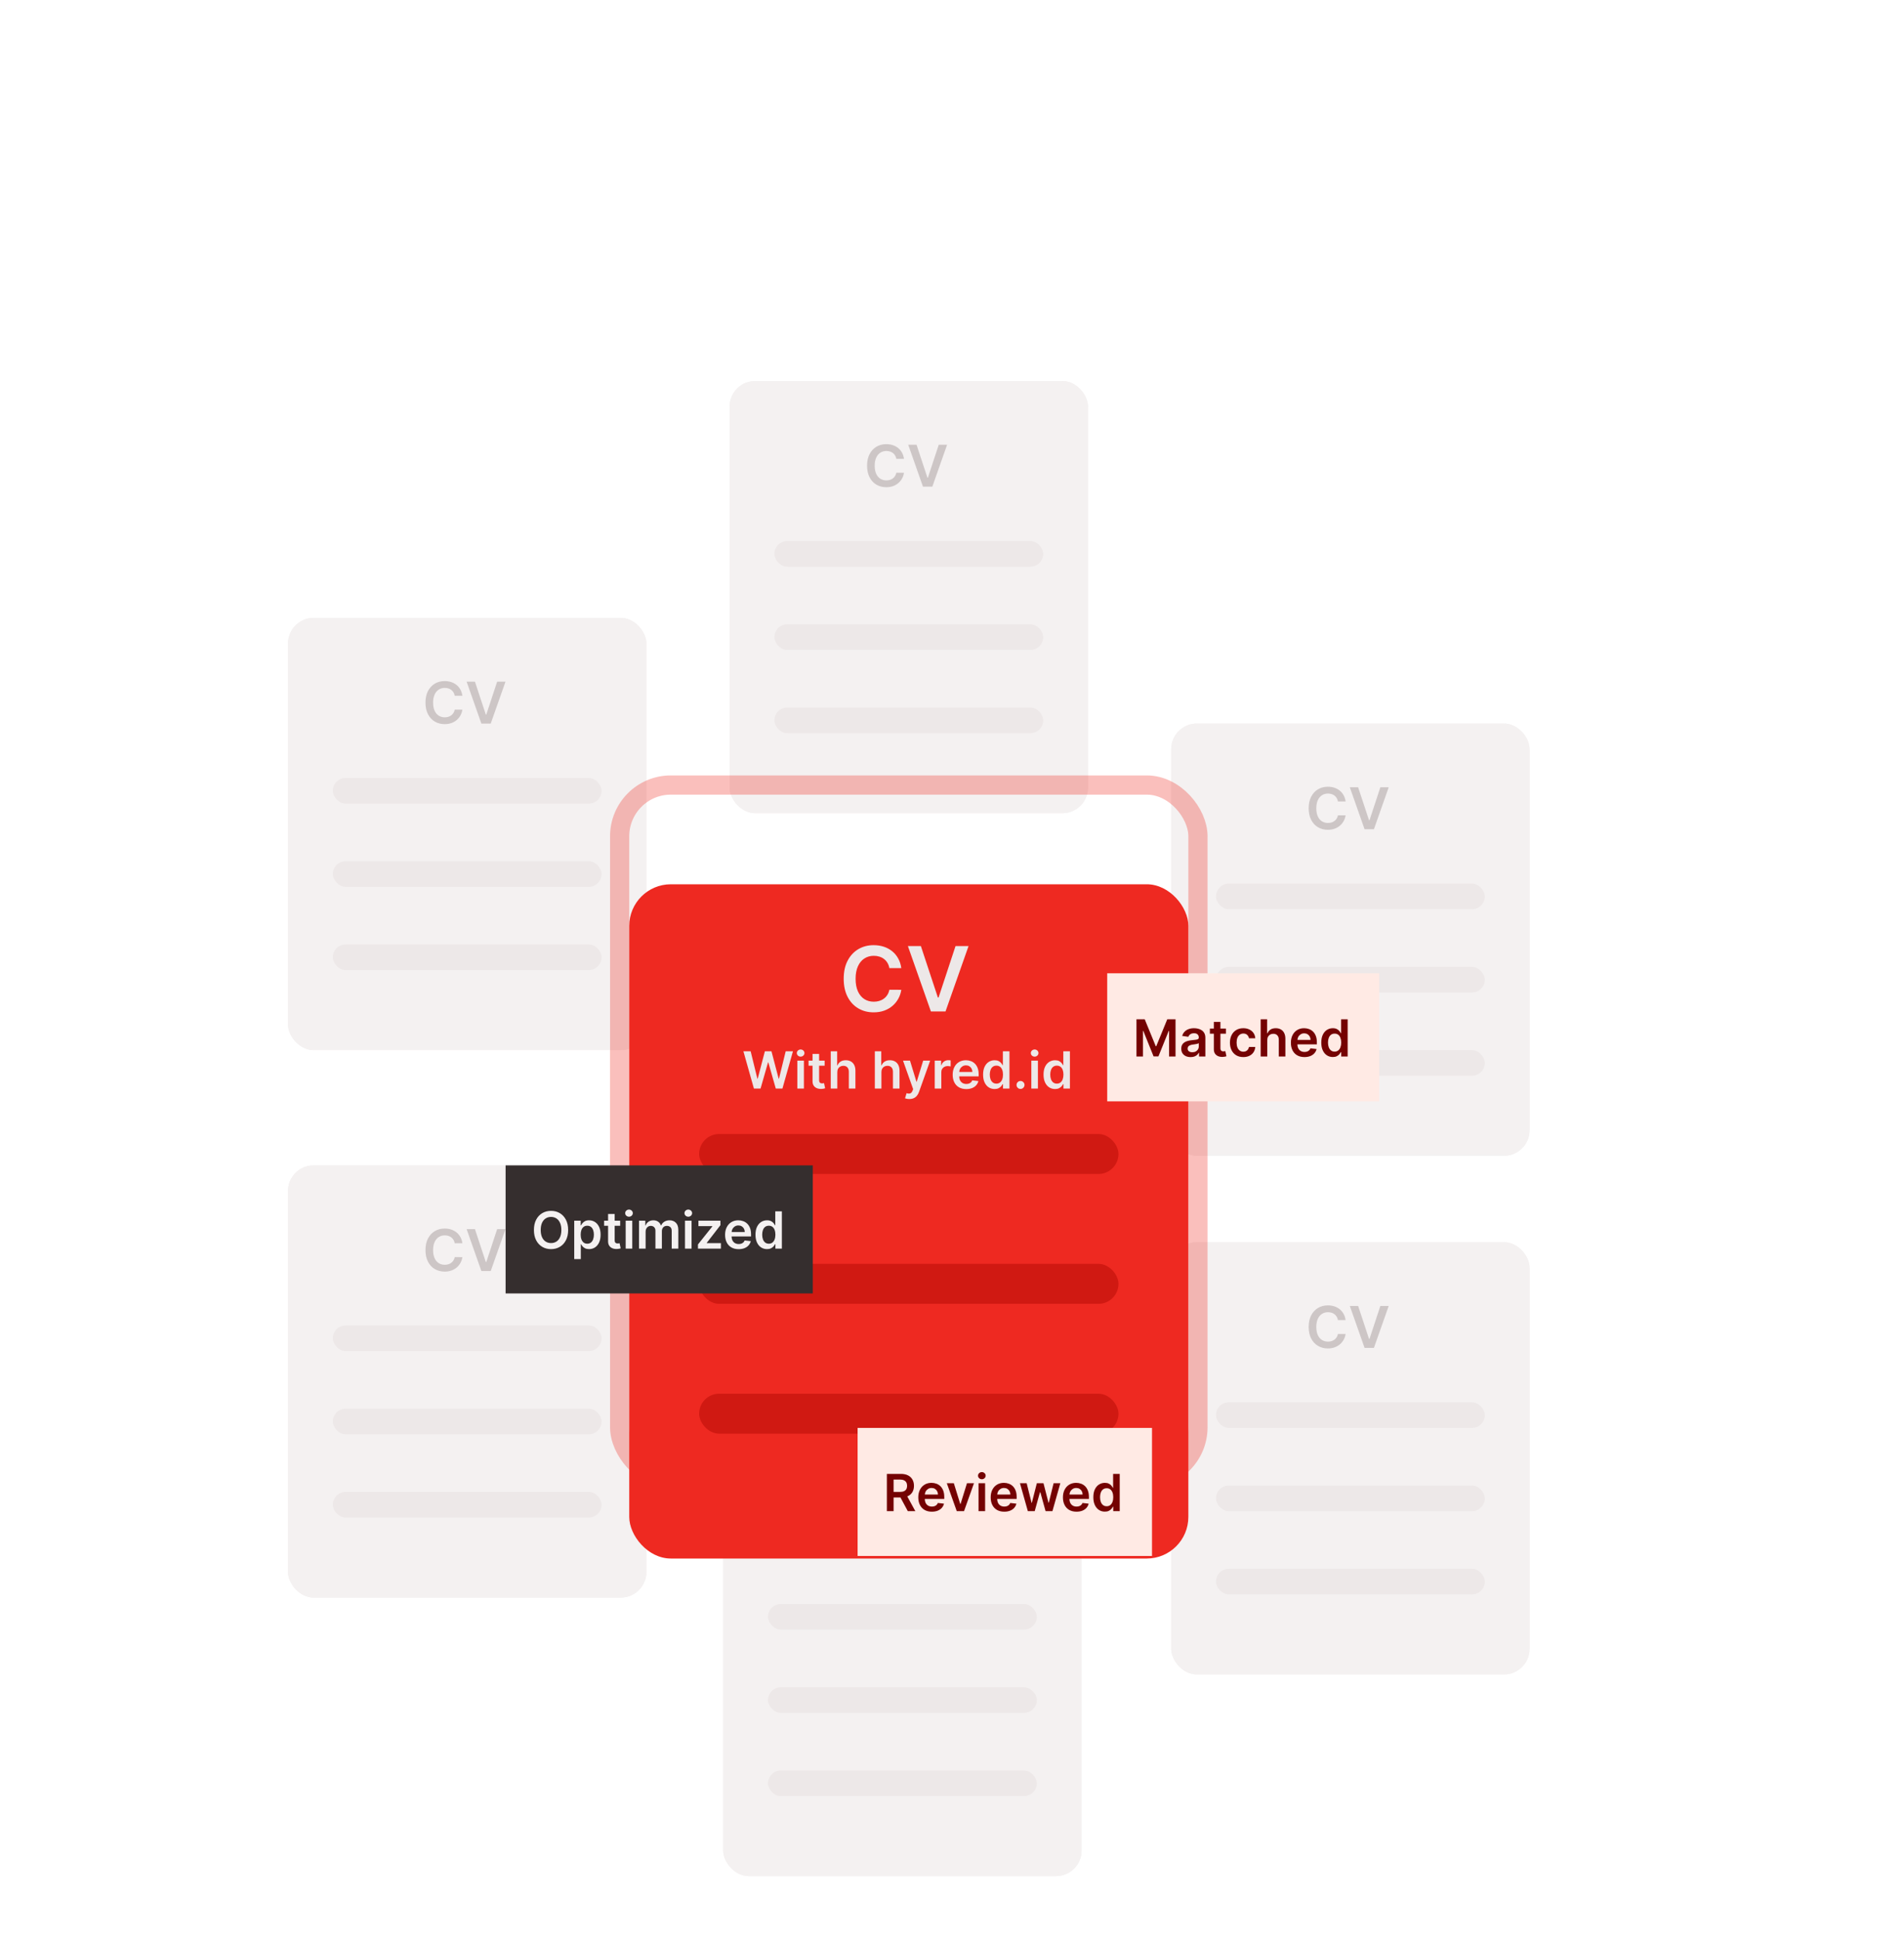 <svg width="595" height="606" viewBox="0 0 595 606" fill="none" xmlns="http://www.w3.org/2000/svg">
<rect width="595" height="606" rx="16" fill="white"/>
<g filter="url(#filter0_dd_302_834)">
<rect x="366" y="386" width="112" height="135" rx="8" fill="#F4F1F1"/>
<rect x="366.5" y="386.5" width="111" height="134" rx="7.5" stroke="#F4F1F1"/>
<path d="M420.496 410.326H418.106C418.038 409.934 417.912 409.587 417.729 409.284C417.545 408.977 417.317 408.717 417.045 408.504C416.772 408.291 416.461 408.131 416.112 408.025C415.766 407.914 415.393 407.859 414.993 407.859C414.281 407.859 413.651 408.038 413.101 408.396C412.551 408.749 412.121 409.269 411.81 409.955C411.499 410.637 411.343 411.47 411.343 412.455C411.343 413.456 411.499 414.3 411.81 414.986C412.125 415.668 412.555 416.183 413.101 416.533C413.651 416.878 414.279 417.05 414.987 417.05C415.379 417.05 415.745 416.999 416.086 416.897C416.431 416.79 416.74 416.635 417.013 416.43C417.29 416.226 417.522 415.974 417.71 415.676C417.901 415.378 418.033 415.037 418.106 414.653L420.496 414.666C420.407 415.288 420.213 415.872 419.915 416.418C419.621 416.963 419.235 417.445 418.758 417.862C418.281 418.276 417.722 418.599 417.083 418.834C416.444 419.064 415.734 419.179 414.955 419.179C413.804 419.179 412.777 418.913 411.874 418.38C410.97 417.847 410.259 417.078 409.739 416.072C409.219 415.067 408.959 413.861 408.959 412.455C408.959 411.044 409.221 409.838 409.745 408.837C410.269 407.831 410.983 407.062 411.886 406.529C412.79 405.996 413.813 405.73 414.955 405.73C415.683 405.73 416.361 405.832 416.987 406.037C417.614 406.241 418.172 406.542 418.662 406.938C419.152 407.33 419.555 407.812 419.87 408.383C420.19 408.95 420.398 409.597 420.496 410.326ZM424.42 405.909L427.827 416.213H427.961L431.361 405.909H433.969L429.354 419H426.427L421.818 405.909H424.42Z" fill="#CDC6C6"/>
<rect x="380" y="436" width="84" height="8" rx="4" fill="#EDE8E8"/>
<rect x="380" y="462" width="84" height="8" rx="4" fill="#EDE8E8"/>
<rect x="380" y="488" width="84" height="8" rx="4" fill="#EDE8E8"/>
</g>
<g filter="url(#filter1_dd_302_834)">
<rect x="90" y="362" width="112" height="135" rx="8" fill="#F4F1F1"/>
<rect x="90.5" y="362.5" width="111" height="134" rx="7.5" stroke="#F4F1F1"/>
<path d="M144.496 386.326H142.106C142.038 385.934 141.912 385.587 141.729 385.284C141.545 384.977 141.317 384.717 141.045 384.504C140.772 384.291 140.461 384.131 140.112 384.025C139.766 383.914 139.393 383.859 138.993 383.859C138.281 383.859 137.651 384.038 137.101 384.396C136.551 384.749 136.121 385.269 135.81 385.955C135.499 386.637 135.343 387.47 135.343 388.455C135.343 389.456 135.499 390.3 135.81 390.986C136.125 391.668 136.555 392.183 137.101 392.533C137.651 392.878 138.279 393.05 138.987 393.05C139.379 393.05 139.745 392.999 140.086 392.897C140.431 392.79 140.74 392.635 141.013 392.43C141.29 392.226 141.522 391.974 141.71 391.676C141.901 391.378 142.033 391.037 142.106 390.653L144.496 390.666C144.407 391.288 144.213 391.872 143.915 392.418C143.621 392.963 143.235 393.445 142.758 393.862C142.281 394.276 141.722 394.599 141.083 394.834C140.444 395.064 139.734 395.179 138.955 395.179C137.804 395.179 136.777 394.913 135.874 394.38C134.97 393.847 134.259 393.078 133.739 392.072C133.219 391.067 132.959 389.861 132.959 388.455C132.959 387.044 133.221 385.838 133.745 384.837C134.269 383.831 134.983 383.062 135.886 382.529C136.79 381.996 137.813 381.73 138.955 381.73C139.683 381.73 140.361 381.832 140.987 382.037C141.614 382.241 142.172 382.542 142.662 382.938C143.152 383.33 143.555 383.812 143.87 384.383C144.19 384.95 144.398 385.597 144.496 386.326ZM148.42 381.909L151.827 392.213H151.961L155.361 381.909H157.969L153.354 395H150.427L145.818 381.909H148.42Z" fill="#CDC6C6"/>
<rect x="104" y="412" width="84" height="8" rx="4" fill="#EDE8E8"/>
<rect x="104" y="438" width="84" height="8" rx="4" fill="#EDE8E8"/>
<rect x="104" y="464" width="84" height="8" rx="4" fill="#EDE8E8"/>
</g>
<g filter="url(#filter2_dd_302_834)">
<rect x="90" y="191" width="112" height="135" rx="8" fill="#F4F1F1"/>
<rect x="90.5" y="191.5" width="111" height="134" rx="7.5" stroke="#F4F1F1"/>
<path d="M144.496 215.326H142.106C142.038 214.934 141.912 214.587 141.729 214.284C141.545 213.977 141.317 213.717 141.045 213.504C140.772 213.291 140.461 213.131 140.112 213.025C139.766 212.914 139.393 212.859 138.993 212.859C138.281 212.859 137.651 213.038 137.101 213.396C136.551 213.749 136.121 214.269 135.81 214.955C135.499 215.637 135.343 216.47 135.343 217.455C135.343 218.456 135.499 219.3 135.81 219.986C136.125 220.668 136.555 221.183 137.101 221.533C137.651 221.878 138.279 222.05 138.987 222.05C139.379 222.05 139.745 221.999 140.086 221.897C140.431 221.79 140.74 221.635 141.013 221.43C141.29 221.226 141.522 220.974 141.71 220.676C141.901 220.378 142.033 220.037 142.106 219.653L144.496 219.666C144.407 220.288 144.213 220.872 143.915 221.418C143.621 221.963 143.235 222.445 142.758 222.862C142.281 223.276 141.722 223.599 141.083 223.834C140.444 224.064 139.734 224.179 138.955 224.179C137.804 224.179 136.777 223.913 135.874 223.38C134.97 222.847 134.259 222.078 133.739 221.072C133.219 220.067 132.959 218.861 132.959 217.455C132.959 216.044 133.221 214.838 133.745 213.837C134.269 212.831 134.983 212.062 135.886 211.529C136.79 210.996 137.813 210.73 138.955 210.73C139.683 210.73 140.361 210.832 140.987 211.037C141.614 211.241 142.172 211.542 142.662 211.938C143.152 212.33 143.555 212.812 143.87 213.383C144.19 213.95 144.398 214.597 144.496 215.326ZM148.42 210.909L151.827 221.213H151.961L155.361 210.909H157.969L153.354 224H150.427L145.818 210.909H148.42Z" fill="#CDC6C6"/>
<rect x="104" y="241" width="84" height="8" rx="4" fill="#EDE8E8"/>
<rect x="104" y="267" width="84" height="8" rx="4" fill="#EDE8E8"/>
<rect x="104" y="293" width="84" height="8" rx="4" fill="#EDE8E8"/>
</g>
<g filter="url(#filter3_dd_302_834)">
<rect x="228" y="117" width="112" height="135" rx="8" fill="#F4F1F1"/>
<rect x="228.5" y="117.5" width="111" height="134" rx="7.5" stroke="#F4F1F1"/>
<path d="M282.496 141.326H280.106C280.038 140.934 279.912 140.587 279.729 140.284C279.545 139.977 279.317 139.717 279.045 139.504C278.772 139.291 278.461 139.131 278.112 139.025C277.766 138.914 277.393 138.859 276.993 138.859C276.281 138.859 275.651 139.038 275.101 139.396C274.551 139.749 274.121 140.269 273.81 140.955C273.499 141.637 273.343 142.47 273.343 143.455C273.343 144.456 273.499 145.3 273.81 145.986C274.125 146.668 274.555 147.183 275.101 147.533C275.651 147.878 276.279 148.05 276.987 148.05C277.379 148.05 277.745 147.999 278.086 147.897C278.431 147.79 278.74 147.635 279.013 147.43C279.29 147.226 279.522 146.974 279.71 146.676C279.901 146.378 280.033 146.037 280.106 145.653L282.496 145.666C282.407 146.288 282.213 146.872 281.915 147.418C281.621 147.963 281.235 148.445 280.758 148.862C280.281 149.276 279.722 149.599 279.083 149.834C278.444 150.064 277.734 150.179 276.955 150.179C275.804 150.179 274.777 149.913 273.874 149.38C272.97 148.847 272.259 148.078 271.739 147.072C271.219 146.067 270.959 144.861 270.959 143.455C270.959 142.044 271.221 140.838 271.745 139.837C272.269 138.831 272.983 138.062 273.886 137.529C274.79 136.996 275.813 136.73 276.955 136.73C277.683 136.73 278.361 136.832 278.987 137.037C279.614 137.241 280.172 137.542 280.662 137.938C281.152 138.33 281.555 138.812 281.87 139.383C282.19 139.95 282.398 140.597 282.496 141.326ZM286.42 136.909L289.827 147.213H289.961L293.361 136.909H295.969L291.354 150H288.427L283.818 136.909H286.42Z" fill="#CDC6C6"/>
<rect x="242" y="167" width="84" height="8" rx="4" fill="#EDE8E8"/>
<rect x="242" y="193" width="84" height="8" rx="4" fill="#EDE8E8"/>
<rect x="242" y="219" width="84" height="8" rx="4" fill="#EDE8E8"/>
</g>
<g filter="url(#filter4_dd_302_834)">
<rect x="226" y="449" width="112" height="135" rx="8" fill="#F4F1F1"/>
<rect x="226.5" y="449.5" width="111" height="134" rx="7.5" stroke="#F4F1F1"/>
<path d="M280.496 473.326H278.106C278.038 472.934 277.912 472.587 277.729 472.284C277.545 471.977 277.317 471.717 277.045 471.504C276.772 471.291 276.461 471.131 276.112 471.025C275.766 470.914 275.393 470.859 274.993 470.859C274.281 470.859 273.651 471.038 273.101 471.396C272.551 471.749 272.121 472.269 271.81 472.955C271.499 473.637 271.343 474.47 271.343 475.455C271.343 476.456 271.499 477.3 271.81 477.986C272.125 478.668 272.555 479.183 273.101 479.533C273.651 479.878 274.279 480.05 274.987 480.05C275.379 480.05 275.745 479.999 276.086 479.897C276.431 479.79 276.74 479.635 277.013 479.43C277.29 479.226 277.522 478.974 277.71 478.676C277.901 478.378 278.033 478.037 278.106 477.653L280.496 477.666C280.407 478.288 280.213 478.872 279.915 479.418C279.621 479.963 279.235 480.445 278.758 480.862C278.281 481.276 277.722 481.599 277.083 481.834C276.444 482.064 275.734 482.179 274.955 482.179C273.804 482.179 272.777 481.913 271.874 481.38C270.97 480.847 270.259 480.078 269.739 479.072C269.219 478.067 268.959 476.861 268.959 475.455C268.959 474.044 269.221 472.838 269.745 471.837C270.269 470.831 270.983 470.062 271.886 469.529C272.79 468.996 273.813 468.73 274.955 468.73C275.683 468.73 276.361 468.832 276.987 469.037C277.614 469.241 278.172 469.542 278.662 469.938C279.152 470.33 279.555 470.812 279.87 471.383C280.19 471.95 280.398 472.597 280.496 473.326ZM284.42 468.909L287.827 479.213H287.961L291.361 468.909H293.969L289.354 482H286.427L281.818 468.909H284.42Z" fill="#CDC6C6"/>
<rect x="240" y="499" width="84" height="8" rx="4" fill="#EDE8E8"/>
<rect x="240" y="525" width="84" height="8" rx="4" fill="#EDE8E8"/>
<rect x="240" y="551" width="84" height="8" rx="4" fill="#EDE8E8"/>
</g>
<g filter="url(#filter5_dd_302_834)">
<rect x="366" y="224" width="112" height="135" rx="8" fill="#F4F1F1"/>
<rect x="366.5" y="224.5" width="111" height="134" rx="7.5" stroke="#F4F1F1"/>
<path d="M420.496 248.326H418.106C418.038 247.934 417.912 247.587 417.729 247.284C417.545 246.977 417.317 246.717 417.045 246.504C416.772 246.291 416.461 246.131 416.112 246.025C415.766 245.914 415.393 245.859 414.993 245.859C414.281 245.859 413.651 246.038 413.101 246.396C412.551 246.749 412.121 247.269 411.81 247.955C411.499 248.637 411.343 249.47 411.343 250.455C411.343 251.456 411.499 252.3 411.81 252.986C412.125 253.668 412.555 254.183 413.101 254.533C413.651 254.878 414.279 255.05 414.987 255.05C415.379 255.05 415.745 254.999 416.086 254.897C416.431 254.79 416.74 254.635 417.013 254.43C417.29 254.226 417.522 253.974 417.71 253.676C417.901 253.378 418.033 253.037 418.106 252.653L420.496 252.666C420.407 253.288 420.213 253.872 419.915 254.418C419.621 254.963 419.235 255.445 418.758 255.862C418.281 256.276 417.722 256.599 417.083 256.834C416.444 257.064 415.734 257.179 414.955 257.179C413.804 257.179 412.777 256.913 411.874 256.38C410.97 255.847 410.259 255.078 409.739 254.072C409.219 253.067 408.959 251.861 408.959 250.455C408.959 249.044 409.221 247.838 409.745 246.837C410.269 245.831 410.983 245.062 411.886 244.529C412.79 243.996 413.813 243.73 414.955 243.73C415.683 243.73 416.361 243.832 416.987 244.037C417.614 244.241 418.172 244.542 418.662 244.938C419.152 245.33 419.555 245.812 419.87 246.383C420.19 246.95 420.398 247.597 420.496 248.326ZM424.42 243.909L427.827 254.213H427.961L431.361 243.909H433.969L429.354 257H426.427L421.818 243.909H424.42Z" fill="#CDC6C6"/>
<rect x="380" y="274" width="84" height="8" rx="4" fill="#EDE8E8"/>
<rect x="380" y="300" width="84" height="8" rx="4" fill="#EDE8E8"/>
<rect x="380" y="326" width="84" height="8" rx="4" fill="#EDE8E8"/>
</g>
<rect x="193.64" y="245.2" width="180.72" height="216.6" rx="16" stroke="#EE2921" stroke-opacity="0.3" stroke-width="6"/>
<g filter="url(#filter6_dd_302_834)">
<rect x="196.64" y="248.2" width="174.72" height="210.6" rx="13" fill="#EE2921"/>
<path d="M281.655 274.388H277.925C277.819 273.777 277.623 273.235 277.337 272.763C277.051 272.284 276.695 271.879 276.27 271.547C275.845 271.214 275.359 270.965 274.814 270.799C274.276 270.626 273.694 270.539 273.069 270.539C271.959 270.539 270.975 270.819 270.117 271.377C269.26 271.929 268.589 272.74 268.103 273.81C267.618 274.874 267.375 276.173 267.375 277.709C267.375 279.271 267.618 280.587 268.103 281.658C268.595 282.721 269.267 283.526 270.117 284.071C270.975 284.609 271.956 284.879 273.059 284.879C273.671 284.879 274.242 284.799 274.774 284.639C275.313 284.473 275.795 284.23 276.22 283.911C276.652 283.592 277.015 283.2 277.307 282.735C277.606 282.269 277.812 281.738 277.925 281.139L281.655 281.159C281.515 282.13 281.213 283.04 280.747 283.891C280.289 284.742 279.687 285.494 278.942 286.145C278.198 286.79 277.327 287.295 276.33 287.661C275.333 288.02 274.226 288.199 273.009 288.199C271.214 288.199 269.612 287.784 268.203 286.953C266.794 286.122 265.683 284.922 264.872 283.353C264.061 281.784 263.656 279.903 263.656 277.709C263.656 275.509 264.065 273.627 264.882 272.065C265.7 270.496 266.814 269.296 268.223 268.465C269.632 267.634 271.228 267.219 273.009 267.219C274.146 267.219 275.203 267.378 276.18 267.698C277.157 268.017 278.028 268.485 278.793 269.104C279.557 269.715 280.185 270.466 280.677 271.357C281.176 272.241 281.502 273.252 281.655 274.388ZM287.775 267.498L293.09 283.572H293.299L298.604 267.498H302.672L295.473 287.92H290.906L283.716 267.498H287.775Z" fill="#EDE8E8"/>
<path d="M235.597 312L232.312 300.364H234.58L236.676 308.915H236.784L239.023 300.364H241.085L243.33 308.92H243.432L245.528 300.364H247.795L244.511 312H242.432L240.102 303.835H240.011L237.676 312H235.597ZM249.166 312V303.273H251.223V312H249.166ZM250.2 302.034C249.875 302.034 249.594 301.926 249.359 301.71C249.125 301.491 249.007 301.227 249.007 300.92C249.007 300.61 249.125 300.347 249.359 300.131C249.594 299.911 249.875 299.801 250.2 299.801C250.53 299.801 250.81 299.911 251.041 300.131C251.276 300.347 251.393 300.61 251.393 300.92C251.393 301.227 251.276 301.491 251.041 301.71C250.81 301.926 250.53 302.034 250.2 302.034ZM257.696 303.273V304.864H252.679V303.273H257.696ZM253.918 301.182H255.974V309.375C255.974 309.652 256.016 309.864 256.099 310.011C256.187 310.155 256.3 310.254 256.44 310.307C256.58 310.36 256.736 310.386 256.906 310.386C257.035 310.386 257.152 310.377 257.259 310.358C257.368 310.339 257.452 310.322 257.509 310.307L257.855 311.915C257.745 311.953 257.588 311.994 257.384 312.04C257.183 312.085 256.937 312.112 256.645 312.119C256.13 312.134 255.666 312.057 255.253 311.886C254.84 311.712 254.512 311.443 254.27 311.08C254.031 310.716 253.914 310.261 253.918 309.716V301.182ZM261.661 306.886V312H259.604V300.364H261.615V304.756H261.717C261.922 304.263 262.238 303.875 262.666 303.591C263.098 303.303 263.647 303.159 264.314 303.159C264.92 303.159 265.448 303.286 265.899 303.54C266.35 303.794 266.698 304.165 266.945 304.653C267.195 305.142 267.32 305.739 267.32 306.443V312H265.263V306.761C265.263 306.174 265.111 305.718 264.808 305.392C264.509 305.062 264.089 304.898 263.547 304.898C263.183 304.898 262.857 304.977 262.57 305.136C262.286 305.292 262.062 305.517 261.899 305.812C261.74 306.108 261.661 306.466 261.661 306.886ZM275.442 306.886V312H273.385V300.364H275.396V304.756H275.499C275.703 304.263 276.019 303.875 276.447 303.591C276.879 303.303 277.429 303.159 278.095 303.159C278.701 303.159 279.23 303.286 279.68 303.54C280.131 303.794 280.48 304.165 280.726 304.653C280.976 305.142 281.101 305.739 281.101 306.443V312H279.044V306.761C279.044 306.174 278.893 305.718 278.589 305.392C278.29 305.062 277.87 304.898 277.328 304.898C276.964 304.898 276.639 304.977 276.351 305.136C276.067 305.292 275.843 305.517 275.68 305.812C275.521 306.108 275.442 306.466 275.442 306.886ZM284.163 315.273C283.883 315.273 283.624 315.25 283.385 315.205C283.15 315.163 282.963 315.114 282.822 315.057L283.3 313.455C283.599 313.542 283.866 313.583 284.101 313.58C284.336 313.576 284.542 313.502 284.72 313.358C284.902 313.218 285.055 312.983 285.18 312.653L285.357 312.182L282.192 303.273H284.374L286.385 309.864H286.476L288.493 303.273H290.68L287.186 313.057C287.023 313.519 286.807 313.915 286.538 314.244C286.269 314.578 285.94 314.831 285.55 315.006C285.163 315.184 284.701 315.273 284.163 315.273ZM292.104 312V303.273H294.098V304.727H294.189C294.348 304.223 294.621 303.835 295.007 303.562C295.397 303.286 295.842 303.148 296.342 303.148C296.456 303.148 296.583 303.153 296.723 303.165C296.867 303.172 296.986 303.186 297.081 303.205V305.097C296.994 305.066 296.856 305.04 296.666 305.017C296.481 304.991 296.301 304.977 296.126 304.977C295.751 304.977 295.414 305.059 295.115 305.222C294.82 305.381 294.587 305.602 294.416 305.886C294.246 306.17 294.161 306.498 294.161 306.869V312H292.104ZM301.952 312.17C301.077 312.17 300.321 311.989 299.685 311.625C299.052 311.258 298.565 310.739 298.224 310.068C297.884 309.394 297.713 308.6 297.713 307.688C297.713 306.79 297.884 306.002 298.224 305.324C298.569 304.642 299.05 304.112 299.668 303.733C300.285 303.35 301.01 303.159 301.844 303.159C302.382 303.159 302.889 303.246 303.366 303.42C303.848 303.591 304.272 303.856 304.639 304.216C305.01 304.576 305.302 305.034 305.514 305.591C305.726 306.144 305.832 306.803 305.832 307.568V308.199H298.679V306.812H303.861C303.857 306.419 303.772 306.068 303.605 305.761C303.438 305.451 303.205 305.206 302.906 305.028C302.611 304.85 302.266 304.761 301.872 304.761C301.452 304.761 301.082 304.864 300.764 305.068C300.446 305.269 300.198 305.534 300.02 305.864C299.846 306.189 299.757 306.547 299.753 306.938V308.148C299.753 308.655 299.846 309.091 300.031 309.455C300.217 309.814 300.476 310.091 300.81 310.284C301.143 310.473 301.533 310.568 301.98 310.568C302.279 310.568 302.55 310.527 302.793 310.443C303.035 310.356 303.245 310.229 303.423 310.062C303.601 309.896 303.736 309.689 303.827 309.443L305.747 309.659C305.626 310.167 305.395 310.61 305.054 310.989C304.717 311.364 304.285 311.655 303.759 311.864C303.232 312.068 302.63 312.17 301.952 312.17ZM310.811 312.153C310.125 312.153 309.512 311.977 308.97 311.625C308.429 311.273 308 310.761 307.686 310.091C307.372 309.42 307.214 308.606 307.214 307.648C307.214 306.678 307.374 305.86 307.692 305.193C308.014 304.523 308.447 304.017 308.993 303.676C309.538 303.331 310.146 303.159 310.817 303.159C311.328 303.159 311.749 303.246 312.078 303.42C312.408 303.591 312.669 303.797 312.862 304.04C313.055 304.278 313.205 304.504 313.311 304.716H313.396V300.364H315.459V312H313.436V310.625H313.311C313.205 310.837 313.052 311.062 312.851 311.301C312.65 311.536 312.385 311.737 312.055 311.903C311.726 312.07 311.311 312.153 310.811 312.153ZM311.385 310.466C311.821 310.466 312.192 310.348 312.499 310.114C312.805 309.875 313.038 309.544 313.197 309.119C313.357 308.695 313.436 308.201 313.436 307.636C313.436 307.072 313.357 306.581 313.197 306.165C313.042 305.748 312.811 305.424 312.504 305.193C312.201 304.962 311.828 304.847 311.385 304.847C310.927 304.847 310.544 304.966 310.237 305.205C309.93 305.443 309.699 305.773 309.544 306.193C309.389 306.614 309.311 307.095 309.311 307.636C309.311 308.182 309.389 308.669 309.544 309.097C309.703 309.521 309.936 309.856 310.243 310.102C310.554 310.345 310.934 310.466 311.385 310.466ZM318.918 312.125C318.573 312.125 318.277 312.004 318.031 311.761C317.785 311.519 317.664 311.223 317.668 310.875C317.664 310.534 317.785 310.242 318.031 310C318.277 309.758 318.573 309.636 318.918 309.636C319.251 309.636 319.541 309.758 319.787 310C320.037 310.242 320.164 310.534 320.168 310.875C320.164 311.106 320.103 311.316 319.986 311.506C319.872 311.695 319.721 311.847 319.531 311.96C319.346 312.07 319.141 312.125 318.918 312.125ZM322.291 312V303.273H324.348V312H322.291ZM323.325 302.034C323 302.034 322.719 301.926 322.484 301.71C322.25 301.491 322.132 301.227 322.132 300.92C322.132 300.61 322.25 300.347 322.484 300.131C322.719 299.911 323 299.801 323.325 299.801C323.655 299.801 323.935 299.911 324.166 300.131C324.401 300.347 324.518 300.61 324.518 300.92C324.518 301.227 324.401 301.491 324.166 301.71C323.935 301.926 323.655 302.034 323.325 302.034ZM329.702 312.153C329.016 312.153 328.402 311.977 327.861 311.625C327.319 311.273 326.891 310.761 326.577 310.091C326.262 309.42 326.105 308.606 326.105 307.648C326.105 306.678 326.264 305.86 326.582 305.193C326.904 304.523 327.338 304.017 327.884 303.676C328.429 303.331 329.037 303.159 329.707 303.159C330.219 303.159 330.639 303.246 330.969 303.42C331.298 303.591 331.56 303.797 331.753 304.04C331.946 304.278 332.096 304.504 332.202 304.716H332.287V300.364H334.349V312H332.327V310.625H332.202C332.096 310.837 331.942 311.062 331.741 311.301C331.541 311.536 331.276 311.737 330.946 311.903C330.616 312.07 330.202 312.153 329.702 312.153ZM330.276 310.466C330.711 310.466 331.082 310.348 331.389 310.114C331.696 309.875 331.929 309.544 332.088 309.119C332.247 308.695 332.327 308.201 332.327 307.636C332.327 307.072 332.247 306.581 332.088 306.165C331.933 305.748 331.702 305.424 331.395 305.193C331.092 304.962 330.719 304.847 330.276 304.847C329.817 304.847 329.435 304.966 329.128 305.205C328.821 305.443 328.59 305.773 328.435 306.193C328.279 306.614 328.202 307.095 328.202 307.636C328.202 308.182 328.279 308.669 328.435 309.097C328.594 309.521 328.827 309.856 329.134 310.102C329.444 310.345 329.825 310.466 330.276 310.466Z" fill="#EDE8E8"/>
<rect x="218.48" y="326.2" width="131.04" height="12.48" rx="6.24" fill="#D01912"/>
<rect x="218.48" y="366.76" width="131.04" height="12.48" rx="6.24" fill="#D01912"/>
<rect x="218.48" y="407.32" width="131.04" height="12.48" rx="6.24" fill="#D01912"/>
<g filter="url(#filter7_dd_302_834)">
<rect width="85" height="40" transform="translate(346 274)" fill="#FFEAE4"/>
<path d="M355.148 288.364H357.727L361.182 296.795H361.318L364.773 288.364H367.352V300H365.33V292.006H365.222L362.006 299.966H360.494L357.278 291.989H357.17V300H355.148V288.364ZM372.068 300.176C371.515 300.176 371.017 300.078 370.574 299.881C370.134 299.68 369.786 299.384 369.528 298.994C369.275 298.604 369.148 298.123 369.148 297.551C369.148 297.059 369.239 296.652 369.42 296.33C369.602 296.008 369.85 295.75 370.165 295.557C370.479 295.364 370.833 295.218 371.227 295.119C371.625 295.017 372.036 294.943 372.46 294.898C372.972 294.845 373.386 294.797 373.705 294.756C374.023 294.71 374.254 294.642 374.398 294.551C374.545 294.456 374.619 294.311 374.619 294.114V294.08C374.619 293.652 374.492 293.32 374.239 293.085C373.985 292.85 373.619 292.733 373.142 292.733C372.638 292.733 372.239 292.843 371.943 293.062C371.652 293.282 371.455 293.542 371.352 293.841L369.432 293.568C369.583 293.038 369.833 292.595 370.182 292.239C370.53 291.879 370.956 291.61 371.46 291.432C371.964 291.25 372.521 291.159 373.131 291.159C373.551 291.159 373.97 291.208 374.386 291.307C374.803 291.405 375.184 291.568 375.528 291.795C375.873 292.019 376.15 292.324 376.358 292.71C376.57 293.097 376.676 293.58 376.676 294.159V300H374.699V298.801H374.631C374.506 299.044 374.33 299.271 374.102 299.483C373.879 299.691 373.597 299.86 373.256 299.989C372.919 300.114 372.523 300.176 372.068 300.176ZM372.602 298.665C373.015 298.665 373.373 298.583 373.676 298.42C373.979 298.254 374.212 298.034 374.375 297.761C374.542 297.489 374.625 297.191 374.625 296.869V295.841C374.561 295.894 374.451 295.943 374.295 295.989C374.144 296.034 373.973 296.074 373.784 296.108C373.595 296.142 373.407 296.172 373.222 296.199C373.036 296.225 372.875 296.248 372.739 296.267C372.432 296.309 372.157 296.377 371.915 296.472C371.672 296.566 371.481 296.699 371.341 296.869C371.201 297.036 371.131 297.252 371.131 297.517C371.131 297.896 371.269 298.182 371.545 298.375C371.822 298.568 372.174 298.665 372.602 298.665ZM383.102 291.273V292.864H378.085V291.273H383.102ZM379.324 289.182H381.381V297.375C381.381 297.652 381.422 297.864 381.506 298.011C381.593 298.155 381.706 298.254 381.847 298.307C381.987 298.36 382.142 298.386 382.312 298.386C382.441 298.386 382.559 298.377 382.665 298.358C382.775 298.339 382.858 298.322 382.915 298.307L383.261 299.915C383.152 299.953 382.994 299.994 382.79 300.04C382.589 300.085 382.343 300.112 382.051 300.119C381.536 300.134 381.072 300.057 380.659 299.886C380.246 299.712 379.919 299.443 379.676 299.08C379.438 298.716 379.32 298.261 379.324 297.716V289.182ZM388.536 300.17C387.664 300.17 386.916 299.979 386.291 299.597C385.67 299.214 385.191 298.686 384.854 298.011C384.52 297.333 384.354 296.553 384.354 295.67C384.354 294.784 384.524 294.002 384.865 293.324C385.206 292.642 385.687 292.112 386.308 291.733C386.933 291.35 387.672 291.159 388.524 291.159C389.232 291.159 389.859 291.29 390.405 291.551C390.954 291.809 391.392 292.174 391.717 292.648C392.043 293.117 392.229 293.667 392.274 294.295H390.308C390.229 293.875 390.039 293.525 389.74 293.244C389.445 292.96 389.049 292.818 388.553 292.818C388.132 292.818 387.763 292.932 387.445 293.159C387.126 293.383 386.878 293.705 386.7 294.125C386.526 294.545 386.439 295.049 386.439 295.636C386.439 296.231 386.526 296.742 386.7 297.17C386.875 297.595 387.119 297.922 387.433 298.153C387.751 298.381 388.125 298.494 388.553 298.494C388.856 298.494 389.126 298.437 389.365 298.324C389.607 298.206 389.81 298.038 389.973 297.818C390.136 297.598 390.248 297.331 390.308 297.017H392.274C392.225 297.634 392.043 298.182 391.729 298.659C391.414 299.133 390.986 299.504 390.445 299.773C389.903 300.038 389.267 300.17 388.536 300.17ZM396.02 294.886V300H393.963V288.364H395.974V292.756H396.077C396.281 292.263 396.598 291.875 397.026 291.591C397.457 291.303 398.007 291.159 398.673 291.159C399.279 291.159 399.808 291.286 400.259 291.54C400.709 291.794 401.058 292.165 401.304 292.653C401.554 293.142 401.679 293.739 401.679 294.443V300H399.622V294.761C399.622 294.174 399.471 293.718 399.168 293.392C398.868 293.062 398.448 292.898 397.906 292.898C397.543 292.898 397.217 292.977 396.929 293.136C396.645 293.292 396.421 293.517 396.259 293.812C396.099 294.108 396.02 294.466 396.02 294.886ZM407.639 300.17C406.764 300.17 406.009 299.989 405.372 299.625C404.74 299.258 404.253 298.739 403.912 298.068C403.571 297.394 403.401 296.6 403.401 295.688C403.401 294.79 403.571 294.002 403.912 293.324C404.257 292.642 404.738 292.112 405.355 291.733C405.973 291.35 406.698 291.159 407.531 291.159C408.069 291.159 408.577 291.246 409.054 291.42C409.535 291.591 409.959 291.856 410.327 292.216C410.698 292.576 410.99 293.034 411.202 293.591C411.414 294.144 411.52 294.803 411.52 295.568V296.199H404.366V294.812H409.548C409.545 294.419 409.459 294.068 409.293 293.761C409.126 293.451 408.893 293.206 408.594 293.028C408.298 292.85 407.954 292.761 407.56 292.761C407.139 292.761 406.77 292.864 406.452 293.068C406.134 293.269 405.885 293.534 405.707 293.864C405.533 294.189 405.444 294.547 405.44 294.938V296.148C405.44 296.655 405.533 297.091 405.719 297.455C405.904 297.814 406.164 298.091 406.497 298.284C406.83 298.473 407.221 298.568 407.668 298.568C407.967 298.568 408.238 298.527 408.48 298.443C408.723 298.356 408.933 298.229 409.111 298.062C409.289 297.896 409.423 297.689 409.514 297.443L411.435 297.659C411.313 298.167 411.082 298.61 410.741 298.989C410.404 299.364 409.973 299.655 409.446 299.864C408.92 300.068 408.317 300.17 407.639 300.17ZM416.499 300.153C415.813 300.153 415.199 299.977 414.658 299.625C414.116 299.273 413.688 298.761 413.374 298.091C413.059 297.42 412.902 296.606 412.902 295.648C412.902 294.678 413.061 293.86 413.379 293.193C413.701 292.523 414.135 292.017 414.68 291.676C415.226 291.331 415.834 291.159 416.504 291.159C417.016 291.159 417.436 291.246 417.766 291.42C418.095 291.591 418.357 291.797 418.55 292.04C418.743 292.278 418.893 292.504 418.999 292.716H419.084V288.364H421.146V300H419.124V298.625H418.999C418.893 298.837 418.739 299.062 418.538 299.301C418.338 299.536 418.072 299.737 417.743 299.903C417.413 300.07 416.999 300.153 416.499 300.153ZM417.072 298.466C417.508 298.466 417.879 298.348 418.186 298.114C418.493 297.875 418.726 297.544 418.885 297.119C419.044 296.695 419.124 296.201 419.124 295.636C419.124 295.072 419.044 294.581 418.885 294.165C418.73 293.748 418.499 293.424 418.192 293.193C417.889 292.962 417.516 292.847 417.072 292.847C416.614 292.847 416.232 292.966 415.925 293.205C415.618 293.443 415.387 293.773 415.232 294.193C415.076 294.614 414.999 295.095 414.999 295.636C414.999 296.182 415.076 296.669 415.232 297.097C415.391 297.521 415.624 297.856 415.93 298.102C416.241 298.345 416.622 298.466 417.072 298.466Z" fill="#740202"/>
</g>
<g filter="url(#filter8_dd_302_834)">
<rect width="96" height="40" transform="translate(158 334)" fill="#352E2E"/>
<path d="M177.545 354.182C177.545 355.436 177.311 356.509 176.841 357.403C176.375 358.294 175.739 358.975 174.932 359.449C174.129 359.922 173.218 360.159 172.199 360.159C171.18 360.159 170.267 359.922 169.46 359.449C168.657 358.972 168.021 358.288 167.551 357.398C167.085 356.504 166.852 355.432 166.852 354.182C166.852 352.928 167.085 351.856 167.551 350.966C168.021 350.072 168.657 349.388 169.46 348.915C170.267 348.441 171.18 348.205 172.199 348.205C173.218 348.205 174.129 348.441 174.932 348.915C175.739 349.388 176.375 350.072 176.841 350.966C177.311 351.856 177.545 352.928 177.545 354.182ZM175.426 354.182C175.426 353.299 175.288 352.555 175.011 351.949C174.739 351.339 174.36 350.879 173.875 350.568C173.39 350.254 172.831 350.097 172.199 350.097C171.566 350.097 171.008 350.254 170.523 350.568C170.038 350.879 169.657 351.339 169.381 351.949C169.108 352.555 168.972 353.299 168.972 354.182C168.972 355.064 169.108 355.811 169.381 356.42C169.657 357.027 170.038 357.487 170.523 357.801C171.008 358.112 171.566 358.267 172.199 358.267C172.831 358.267 173.39 358.112 173.875 357.801C174.36 357.487 174.739 357.027 175.011 356.42C175.288 355.811 175.426 355.064 175.426 354.182ZM179.447 363.273V351.273H181.47V352.716H181.589C181.696 352.504 181.845 352.278 182.038 352.04C182.232 351.797 182.493 351.591 182.822 351.42C183.152 351.246 183.572 351.159 184.084 351.159C184.758 351.159 185.366 351.331 185.908 351.676C186.453 352.017 186.885 352.523 187.203 353.193C187.525 353.86 187.686 354.678 187.686 355.648C187.686 356.606 187.529 357.42 187.214 358.091C186.9 358.761 186.472 359.273 185.93 359.625C185.389 359.977 184.775 360.153 184.089 360.153C183.589 360.153 183.175 360.07 182.845 359.903C182.516 359.737 182.25 359.536 182.05 359.301C181.853 359.062 181.699 358.837 181.589 358.625H181.504V363.273H179.447ZM181.464 355.636C181.464 356.201 181.544 356.695 181.703 357.119C181.866 357.544 182.099 357.875 182.402 358.114C182.709 358.348 183.08 358.466 183.516 358.466C183.97 358.466 184.351 358.345 184.658 358.102C184.964 357.856 185.196 357.521 185.351 357.097C185.51 356.669 185.589 356.182 185.589 355.636C185.589 355.095 185.512 354.614 185.357 354.193C185.201 353.773 184.97 353.443 184.663 353.205C184.357 352.966 183.974 352.847 183.516 352.847C183.076 352.847 182.703 352.962 182.396 353.193C182.089 353.424 181.857 353.748 181.697 354.165C181.542 354.581 181.464 355.072 181.464 355.636ZM193.805 351.273V352.864H188.788V351.273H193.805ZM190.027 349.182H192.084V357.375C192.084 357.652 192.125 357.864 192.209 358.011C192.296 358.155 192.41 358.254 192.55 358.307C192.69 358.36 192.845 358.386 193.016 358.386C193.144 358.386 193.262 358.377 193.368 358.358C193.478 358.339 193.561 358.322 193.618 358.307L193.964 359.915C193.855 359.953 193.697 359.994 193.493 360.04C193.292 360.085 193.046 360.112 192.754 360.119C192.239 360.134 191.775 360.057 191.362 359.886C190.949 359.712 190.622 359.443 190.379 359.08C190.141 358.716 190.023 358.261 190.027 357.716V349.182ZM195.526 360V351.273H197.582V360H195.526ZM196.56 350.034C196.234 350.034 195.954 349.926 195.719 349.71C195.484 349.491 195.366 349.227 195.366 348.92C195.366 348.61 195.484 348.347 195.719 348.131C195.954 347.911 196.234 347.801 196.56 347.801C196.889 347.801 197.17 347.911 197.401 348.131C197.635 348.347 197.753 348.61 197.753 348.92C197.753 349.227 197.635 349.491 197.401 349.71C197.17 349.926 196.889 350.034 196.56 350.034ZM199.697 360V351.273H201.663V352.756H201.766C201.947 352.256 202.249 351.866 202.669 351.585C203.089 351.301 203.591 351.159 204.175 351.159C204.766 351.159 205.264 351.303 205.669 351.591C206.078 351.875 206.366 352.263 206.533 352.756H206.624C206.817 352.271 207.143 351.884 207.601 351.597C208.063 351.305 208.61 351.159 209.243 351.159C210.046 351.159 210.701 351.413 211.209 351.92C211.716 352.428 211.97 353.169 211.97 354.142V360H209.908V354.46C209.908 353.919 209.764 353.523 209.476 353.273C209.188 353.019 208.836 352.892 208.419 352.892C207.923 352.892 207.535 353.047 207.254 353.358C206.978 353.665 206.839 354.064 206.839 354.557V360H204.822V354.375C204.822 353.924 204.686 353.564 204.413 353.295C204.144 353.027 203.792 352.892 203.357 352.892C203.061 352.892 202.792 352.968 202.55 353.119C202.307 353.267 202.114 353.477 201.97 353.75C201.826 354.019 201.754 354.333 201.754 354.693V360H199.697ZM214.057 360V351.273H216.114V360H214.057ZM215.091 350.034C214.765 350.034 214.485 349.926 214.25 349.71C214.015 349.491 213.898 349.227 213.898 348.92C213.898 348.61 214.015 348.347 214.25 348.131C214.485 347.911 214.765 347.801 215.091 347.801C215.42 347.801 215.701 347.911 215.932 348.131C216.167 348.347 216.284 348.61 216.284 348.92C216.284 349.227 216.167 349.491 215.932 349.71C215.701 349.926 215.42 350.034 215.091 350.034ZM218.115 360V358.693L222.615 353.051V352.977H218.263V351.273H225.132V352.676L220.848 358.222V358.295H225.28V360H218.115ZM230.827 360.17C229.952 360.17 229.196 359.989 228.56 359.625C227.927 359.258 227.44 358.739 227.099 358.068C226.759 357.394 226.588 356.6 226.588 355.688C226.588 354.79 226.759 354.002 227.099 353.324C227.444 352.642 227.925 352.112 228.543 351.733C229.16 351.35 229.885 351.159 230.719 351.159C231.257 351.159 231.764 351.246 232.241 351.42C232.723 351.591 233.147 351.856 233.514 352.216C233.885 352.576 234.177 353.034 234.389 353.591C234.601 354.144 234.707 354.803 234.707 355.568V356.199H227.554V354.812H232.736C232.732 354.419 232.647 354.068 232.48 353.761C232.313 353.451 232.08 353.206 231.781 353.028C231.486 352.85 231.141 352.761 230.747 352.761C230.327 352.761 229.957 352.864 229.639 353.068C229.321 353.269 229.073 353.534 228.895 353.864C228.721 354.189 228.632 354.547 228.628 354.938V356.148C228.628 356.655 228.721 357.091 228.906 357.455C229.092 357.814 229.351 358.091 229.685 358.284C230.018 358.473 230.408 358.568 230.855 358.568C231.154 358.568 231.425 358.527 231.668 358.443C231.91 358.356 232.12 358.229 232.298 358.062C232.476 357.896 232.611 357.689 232.702 357.443L234.622 357.659C234.501 358.167 234.27 358.61 233.929 358.989C233.592 359.364 233.16 359.655 232.634 359.864C232.107 360.068 231.505 360.17 230.827 360.17ZM239.686 360.153C239 360.153 238.387 359.977 237.845 359.625C237.304 359.273 236.875 358.761 236.561 358.091C236.247 357.42 236.089 356.606 236.089 355.648C236.089 354.678 236.249 353.86 236.567 353.193C236.889 352.523 237.322 352.017 237.868 351.676C238.413 351.331 239.021 351.159 239.692 351.159C240.203 351.159 240.624 351.246 240.953 351.42C241.283 351.591 241.544 351.797 241.737 352.04C241.93 352.278 242.08 352.504 242.186 352.716H242.271V348.364H244.334V360H242.311V358.625H242.186C242.08 358.837 241.927 359.062 241.726 359.301C241.525 359.536 241.26 359.737 240.93 359.903C240.601 360.07 240.186 360.153 239.686 360.153ZM240.26 358.466C240.696 358.466 241.067 358.348 241.374 358.114C241.68 357.875 241.913 357.544 242.072 357.119C242.232 356.695 242.311 356.201 242.311 355.636C242.311 355.072 242.232 354.581 242.072 354.165C241.917 353.748 241.686 353.424 241.379 353.193C241.076 352.962 240.703 352.847 240.26 352.847C239.802 352.847 239.419 352.966 239.112 353.205C238.805 353.443 238.574 353.773 238.419 354.193C238.264 354.614 238.186 355.095 238.186 355.636C238.186 356.182 238.264 356.669 238.419 357.097C238.578 357.521 238.811 357.856 239.118 358.102C239.429 358.345 239.809 358.466 240.26 358.466Z" fill="#F4F1F1"/>
</g>
</g>
<g filter="url(#filter9_dd_302_834)">
<rect width="92" height="40" transform="translate(268 444)" fill="#FFEAE4"/>
<path d="M277.148 470V458.364H281.511C282.405 458.364 283.155 458.519 283.761 458.83C284.371 459.14 284.831 459.576 285.142 460.136C285.456 460.693 285.614 461.343 285.614 462.085C285.614 462.831 285.455 463.479 285.136 464.028C284.822 464.574 284.358 464.996 283.744 465.295C283.131 465.591 282.377 465.739 281.483 465.739H278.375V463.989H281.199C281.722 463.989 282.15 463.917 282.483 463.773C282.816 463.625 283.063 463.411 283.222 463.131C283.384 462.847 283.466 462.498 283.466 462.085C283.466 461.672 283.384 461.32 283.222 461.028C283.059 460.733 282.811 460.509 282.477 460.358C282.144 460.203 281.714 460.125 281.188 460.125H279.256V470H277.148ZM283.159 464.727L286.04 470H283.688L280.858 464.727H283.159ZM291.202 470.17C290.327 470.17 289.571 469.989 288.935 469.625C288.302 469.258 287.815 468.739 287.474 468.068C287.134 467.394 286.963 466.6 286.963 465.688C286.963 464.79 287.134 464.002 287.474 463.324C287.819 462.642 288.3 462.112 288.918 461.733C289.535 461.35 290.26 461.159 291.094 461.159C291.632 461.159 292.139 461.246 292.616 461.42C293.098 461.591 293.522 461.856 293.889 462.216C294.26 462.576 294.552 463.034 294.764 463.591C294.976 464.144 295.082 464.803 295.082 465.568V466.199H287.929V464.812H293.111C293.107 464.419 293.022 464.068 292.855 463.761C292.688 463.451 292.455 463.206 292.156 463.028C291.861 462.85 291.516 462.761 291.122 462.761C290.702 462.761 290.332 462.864 290.014 463.068C289.696 463.269 289.448 463.534 289.27 463.864C289.096 464.189 289.007 464.547 289.003 464.938V466.148C289.003 466.655 289.096 467.091 289.281 467.455C289.467 467.814 289.726 468.091 290.06 468.284C290.393 468.473 290.783 468.568 291.23 468.568C291.529 468.568 291.8 468.527 292.043 468.443C292.285 468.356 292.495 468.229 292.673 468.062C292.851 467.896 292.986 467.689 293.077 467.443L294.997 467.659C294.876 468.167 294.645 468.61 294.304 468.989C293.967 469.364 293.535 469.655 293.009 469.864C292.482 470.068 291.88 470.17 291.202 470.17ZM304.368 461.273L301.26 470H298.987L295.879 461.273H298.072L300.078 467.756H300.169L302.18 461.273H304.368ZM305.791 470V461.273H307.848V470H305.791ZM306.825 460.034C306.5 460.034 306.219 459.926 305.984 459.71C305.75 459.491 305.632 459.227 305.632 458.92C305.632 458.61 305.75 458.347 305.984 458.131C306.219 457.911 306.5 457.801 306.825 457.801C307.155 457.801 307.435 457.911 307.666 458.131C307.901 458.347 308.018 458.61 308.018 458.92C308.018 459.227 307.901 459.491 307.666 459.71C307.435 459.926 307.155 460.034 306.825 460.034ZM313.827 470.17C312.952 470.17 312.196 469.989 311.56 469.625C310.927 469.258 310.44 468.739 310.099 468.068C309.759 467.394 309.588 466.6 309.588 465.688C309.588 464.79 309.759 464.002 310.099 463.324C310.444 462.642 310.925 462.112 311.543 461.733C312.16 461.35 312.885 461.159 313.719 461.159C314.257 461.159 314.764 461.246 315.241 461.42C315.723 461.591 316.147 461.856 316.514 462.216C316.885 462.576 317.177 463.034 317.389 463.591C317.601 464.144 317.707 464.803 317.707 465.568V466.199H310.554V464.812H315.736C315.732 464.419 315.647 464.068 315.48 463.761C315.313 463.451 315.08 463.206 314.781 463.028C314.486 462.85 314.141 462.761 313.747 462.761C313.327 462.761 312.957 462.864 312.639 463.068C312.321 463.269 312.073 463.534 311.895 463.864C311.721 464.189 311.632 464.547 311.628 464.938V466.148C311.628 466.655 311.721 467.091 311.906 467.455C312.092 467.814 312.351 468.091 312.685 468.284C313.018 468.473 313.408 468.568 313.855 468.568C314.154 468.568 314.425 468.527 314.668 468.443C314.91 468.356 315.12 468.229 315.298 468.062C315.476 467.896 315.611 467.689 315.702 467.443L317.622 467.659C317.501 468.167 317.27 468.61 316.929 468.989C316.592 469.364 316.16 469.655 315.634 469.864C315.107 470.068 314.505 470.17 313.827 470.17ZM321.202 470L318.736 461.273H320.832L322.366 467.409H322.446L324.014 461.273H326.088L327.656 467.375H327.741L329.253 461.273H331.355L328.884 470H326.741L325.105 464.102H324.986L323.349 470H321.202ZM336.405 470.17C335.53 470.17 334.774 469.989 334.138 469.625C333.505 469.258 333.018 468.739 332.678 468.068C332.337 467.394 332.166 466.6 332.166 465.688C332.166 464.79 332.337 464.002 332.678 463.324C333.022 462.642 333.503 462.112 334.121 461.733C334.738 461.35 335.464 461.159 336.297 461.159C336.835 461.159 337.342 461.246 337.82 461.42C338.301 461.591 338.725 461.856 339.092 462.216C339.464 462.576 339.755 463.034 339.967 463.591C340.179 464.144 340.286 464.803 340.286 465.568V466.199H333.132V464.812H338.314C338.31 464.419 338.225 464.068 338.058 463.761C337.892 463.451 337.659 463.206 337.359 463.028C337.064 462.85 336.719 462.761 336.325 462.761C335.905 462.761 335.536 462.864 335.217 463.068C334.899 463.269 334.651 463.534 334.473 463.864C334.299 464.189 334.21 464.547 334.206 464.938V466.148C334.206 466.655 334.299 467.091 334.484 467.455C334.67 467.814 334.929 468.091 335.263 468.284C335.596 468.473 335.986 468.568 336.433 468.568C336.732 468.568 337.003 468.527 337.246 468.443C337.488 468.356 337.698 468.229 337.876 468.062C338.054 467.896 338.189 467.689 338.28 467.443L340.2 467.659C340.079 468.167 339.848 468.61 339.507 468.989C339.17 469.364 338.738 469.655 338.212 469.864C337.685 470.068 337.083 470.17 336.405 470.17ZM345.264 470.153C344.579 470.153 343.965 469.977 343.423 469.625C342.882 469.273 342.454 468.761 342.139 468.091C341.825 467.42 341.668 466.606 341.668 465.648C341.668 464.678 341.827 463.86 342.145 463.193C342.467 462.523 342.901 462.017 343.446 461.676C343.991 461.331 344.599 461.159 345.27 461.159C345.781 461.159 346.202 461.246 346.531 461.42C346.861 461.591 347.122 461.797 347.315 462.04C347.509 462.278 347.658 462.504 347.764 462.716H347.849V458.364H349.912V470H347.889V468.625H347.764C347.658 468.837 347.505 469.062 347.304 469.301C347.103 469.536 346.838 469.737 346.509 469.903C346.179 470.07 345.764 470.153 345.264 470.153ZM345.838 468.466C346.274 468.466 346.645 468.348 346.952 468.114C347.259 467.875 347.491 467.544 347.651 467.119C347.81 466.695 347.889 466.201 347.889 465.636C347.889 465.072 347.81 464.581 347.651 464.165C347.495 463.748 347.264 463.424 346.957 463.193C346.654 462.962 346.281 462.847 345.838 462.847C345.38 462.847 344.997 462.966 344.69 463.205C344.384 463.443 344.152 463.773 343.997 464.193C343.842 464.614 343.764 465.095 343.764 465.636C343.764 466.182 343.842 466.669 343.997 467.097C344.156 467.521 344.389 467.856 344.696 468.102C345.007 468.345 345.387 468.466 345.838 468.466Z" fill="#740202"/>
</g>
<defs>
<filter id="filter0_dd_302_834" x="363" y="384" width="118" height="141" filterUnits="userSpaceOnUse" color-interpolation-filters="sRGB">
<feFlood flood-opacity="0" result="BackgroundImageFix"/>
<feColorMatrix in="SourceAlpha" type="matrix" values="0 0 0 0 0 0 0 0 0 0 0 0 0 0 0 0 0 0 127 0" result="hardAlpha"/>
<feOffset dy="1"/>
<feGaussianBlur stdDeviation="1"/>
<feColorMatrix type="matrix" values="0 0 0 0 0.039 0 0 0 0 0.05 0 0 0 0 0.071 0 0 0 0.06 0"/>
<feBlend mode="normal" in2="BackgroundImageFix" result="effect1_dropShadow_302_834"/>
<feColorMatrix in="SourceAlpha" type="matrix" values="0 0 0 0 0 0 0 0 0 0 0 0 0 0 0 0 0 0 127 0" result="hardAlpha"/>
<feOffset dy="1"/>
<feGaussianBlur stdDeviation="1.5"/>
<feColorMatrix type="matrix" values="0 0 0 0 0.039 0 0 0 0 0.05 0 0 0 0 0.071 0 0 0 0.1 0"/>
<feBlend mode="normal" in2="effect1_dropShadow_302_834" result="effect2_dropShadow_302_834"/>
<feBlend mode="normal" in="SourceGraphic" in2="effect2_dropShadow_302_834" result="shape"/>
</filter>
<filter id="filter1_dd_302_834" x="87" y="360" width="118" height="141" filterUnits="userSpaceOnUse" color-interpolation-filters="sRGB">
<feFlood flood-opacity="0" result="BackgroundImageFix"/>
<feColorMatrix in="SourceAlpha" type="matrix" values="0 0 0 0 0 0 0 0 0 0 0 0 0 0 0 0 0 0 127 0" result="hardAlpha"/>
<feOffset dy="1"/>
<feGaussianBlur stdDeviation="1"/>
<feColorMatrix type="matrix" values="0 0 0 0 0.039 0 0 0 0 0.05 0 0 0 0 0.071 0 0 0 0.06 0"/>
<feBlend mode="normal" in2="BackgroundImageFix" result="effect1_dropShadow_302_834"/>
<feColorMatrix in="SourceAlpha" type="matrix" values="0 0 0 0 0 0 0 0 0 0 0 0 0 0 0 0 0 0 127 0" result="hardAlpha"/>
<feOffset dy="1"/>
<feGaussianBlur stdDeviation="1.5"/>
<feColorMatrix type="matrix" values="0 0 0 0 0.039 0 0 0 0 0.05 0 0 0 0 0.071 0 0 0 0.1 0"/>
<feBlend mode="normal" in2="effect1_dropShadow_302_834" result="effect2_dropShadow_302_834"/>
<feBlend mode="normal" in="SourceGraphic" in2="effect2_dropShadow_302_834" result="shape"/>
</filter>
<filter id="filter2_dd_302_834" x="87" y="189" width="118" height="141" filterUnits="userSpaceOnUse" color-interpolation-filters="sRGB">
<feFlood flood-opacity="0" result="BackgroundImageFix"/>
<feColorMatrix in="SourceAlpha" type="matrix" values="0 0 0 0 0 0 0 0 0 0 0 0 0 0 0 0 0 0 127 0" result="hardAlpha"/>
<feOffset dy="1"/>
<feGaussianBlur stdDeviation="1"/>
<feColorMatrix type="matrix" values="0 0 0 0 0.039 0 0 0 0 0.05 0 0 0 0 0.071 0 0 0 0.06 0"/>
<feBlend mode="normal" in2="BackgroundImageFix" result="effect1_dropShadow_302_834"/>
<feColorMatrix in="SourceAlpha" type="matrix" values="0 0 0 0 0 0 0 0 0 0 0 0 0 0 0 0 0 0 127 0" result="hardAlpha"/>
<feOffset dy="1"/>
<feGaussianBlur stdDeviation="1.5"/>
<feColorMatrix type="matrix" values="0 0 0 0 0.039 0 0 0 0 0.05 0 0 0 0 0.071 0 0 0 0.1 0"/>
<feBlend mode="normal" in2="effect1_dropShadow_302_834" result="effect2_dropShadow_302_834"/>
<feBlend mode="normal" in="SourceGraphic" in2="effect2_dropShadow_302_834" result="shape"/>
</filter>
<filter id="filter3_dd_302_834" x="225" y="115" width="118" height="141" filterUnits="userSpaceOnUse" color-interpolation-filters="sRGB">
<feFlood flood-opacity="0" result="BackgroundImageFix"/>
<feColorMatrix in="SourceAlpha" type="matrix" values="0 0 0 0 0 0 0 0 0 0 0 0 0 0 0 0 0 0 127 0" result="hardAlpha"/>
<feOffset dy="1"/>
<feGaussianBlur stdDeviation="1"/>
<feColorMatrix type="matrix" values="0 0 0 0 0.039 0 0 0 0 0.05 0 0 0 0 0.071 0 0 0 0.06 0"/>
<feBlend mode="normal" in2="BackgroundImageFix" result="effect1_dropShadow_302_834"/>
<feColorMatrix in="SourceAlpha" type="matrix" values="0 0 0 0 0 0 0 0 0 0 0 0 0 0 0 0 0 0 127 0" result="hardAlpha"/>
<feOffset dy="1"/>
<feGaussianBlur stdDeviation="1.5"/>
<feColorMatrix type="matrix" values="0 0 0 0 0.039 0 0 0 0 0.05 0 0 0 0 0.071 0 0 0 0.1 0"/>
<feBlend mode="normal" in2="effect1_dropShadow_302_834" result="effect2_dropShadow_302_834"/>
<feBlend mode="normal" in="SourceGraphic" in2="effect2_dropShadow_302_834" result="shape"/>
</filter>
<filter id="filter4_dd_302_834" x="223" y="447" width="118" height="141" filterUnits="userSpaceOnUse" color-interpolation-filters="sRGB">
<feFlood flood-opacity="0" result="BackgroundImageFix"/>
<feColorMatrix in="SourceAlpha" type="matrix" values="0 0 0 0 0 0 0 0 0 0 0 0 0 0 0 0 0 0 127 0" result="hardAlpha"/>
<feOffset dy="1"/>
<feGaussianBlur stdDeviation="1"/>
<feColorMatrix type="matrix" values="0 0 0 0 0.039 0 0 0 0 0.05 0 0 0 0 0.071 0 0 0 0.06 0"/>
<feBlend mode="normal" in2="BackgroundImageFix" result="effect1_dropShadow_302_834"/>
<feColorMatrix in="SourceAlpha" type="matrix" values="0 0 0 0 0 0 0 0 0 0 0 0 0 0 0 0 0 0 127 0" result="hardAlpha"/>
<feOffset dy="1"/>
<feGaussianBlur stdDeviation="1.5"/>
<feColorMatrix type="matrix" values="0 0 0 0 0.039 0 0 0 0 0.05 0 0 0 0 0.071 0 0 0 0.1 0"/>
<feBlend mode="normal" in2="effect1_dropShadow_302_834" result="effect2_dropShadow_302_834"/>
<feBlend mode="normal" in="SourceGraphic" in2="effect2_dropShadow_302_834" result="shape"/>
</filter>
<filter id="filter5_dd_302_834" x="363" y="222" width="118" height="141" filterUnits="userSpaceOnUse" color-interpolation-filters="sRGB">
<feFlood flood-opacity="0" result="BackgroundImageFix"/>
<feColorMatrix in="SourceAlpha" type="matrix" values="0 0 0 0 0 0 0 0 0 0 0 0 0 0 0 0 0 0 127 0" result="hardAlpha"/>
<feOffset dy="1"/>
<feGaussianBlur stdDeviation="1"/>
<feColorMatrix type="matrix" values="0 0 0 0 0.039 0 0 0 0 0.05 0 0 0 0 0.071 0 0 0 0.06 0"/>
<feBlend mode="normal" in2="BackgroundImageFix" result="effect1_dropShadow_302_834"/>
<feColorMatrix in="SourceAlpha" type="matrix" values="0 0 0 0 0 0 0 0 0 0 0 0 0 0 0 0 0 0 127 0" result="hardAlpha"/>
<feOffset dy="1"/>
<feGaussianBlur stdDeviation="1.5"/>
<feColorMatrix type="matrix" values="0 0 0 0 0.039 0 0 0 0 0.05 0 0 0 0 0.071 0 0 0 0.1 0"/>
<feBlend mode="normal" in2="effect1_dropShadow_302_834" result="effect2_dropShadow_302_834"/>
<feBlend mode="normal" in="SourceGraphic" in2="effect2_dropShadow_302_834" result="shape"/>
</filter>
<filter id="filter6_dd_302_834" x="138" y="248.2" width="313" height="250.6" filterUnits="userSpaceOnUse" color-interpolation-filters="sRGB">
<feFlood flood-opacity="0" result="BackgroundImageFix"/>
<feColorMatrix in="SourceAlpha" type="matrix" values="0 0 0 0 0 0 0 0 0 0 0 0 0 0 0 0 0 0 127 0" result="hardAlpha"/>
<feMorphology radius="4" operator="erode" in="SourceAlpha" result="effect1_dropShadow_302_834"/>
<feOffset dy="8"/>
<feGaussianBlur stdDeviation="4"/>
<feColorMatrix type="matrix" values="0 0 0 0 0.933 0 0 0 0 0.161 0 0 0 0 0.129 0 0 0 0.03 0"/>
<feBlend mode="normal" in2="BackgroundImageFix" result="effect1_dropShadow_302_834"/>
<feColorMatrix in="SourceAlpha" type="matrix" values="0 0 0 0 0 0 0 0 0 0 0 0 0 0 0 0 0 0 127 0" result="hardAlpha"/>
<feMorphology radius="4" operator="erode" in="SourceAlpha" result="effect2_dropShadow_302_834"/>
<feOffset dy="20"/>
<feGaussianBlur stdDeviation="12"/>
<feColorMatrix type="matrix" values="0 0 0 0 0.933 0 0 0 0 0.161 0 0 0 0 0.129 0 0 0 0.08 0"/>
<feBlend mode="normal" in2="effect1_dropShadow_302_834" result="effect2_dropShadow_302_834"/>
<feBlend mode="normal" in="SourceGraphic" in2="effect2_dropShadow_302_834" result="shape"/>
</filter>
<filter id="filter7_dd_302_834" x="343" y="272" width="91" height="46" filterUnits="userSpaceOnUse" color-interpolation-filters="sRGB">
<feFlood flood-opacity="0" result="BackgroundImageFix"/>
<feColorMatrix in="SourceAlpha" type="matrix" values="0 0 0 0 0 0 0 0 0 0 0 0 0 0 0 0 0 0 127 0" result="hardAlpha"/>
<feOffset dy="1"/>
<feGaussianBlur stdDeviation="1"/>
<feColorMatrix type="matrix" values="0 0 0 0 0.039 0 0 0 0 0.05 0 0 0 0 0.071 0 0 0 0.06 0"/>
<feBlend mode="normal" in2="BackgroundImageFix" result="effect1_dropShadow_302_834"/>
<feColorMatrix in="SourceAlpha" type="matrix" values="0 0 0 0 0 0 0 0 0 0 0 0 0 0 0 0 0 0 127 0" result="hardAlpha"/>
<feOffset dy="1"/>
<feGaussianBlur stdDeviation="1.5"/>
<feColorMatrix type="matrix" values="0 0 0 0 0.039 0 0 0 0 0.05 0 0 0 0 0.071 0 0 0 0.1 0"/>
<feBlend mode="normal" in2="effect1_dropShadow_302_834" result="effect2_dropShadow_302_834"/>
<feBlend mode="normal" in="SourceGraphic" in2="effect2_dropShadow_302_834" result="shape"/>
</filter>
<filter id="filter8_dd_302_834" x="155" y="332" width="102" height="46" filterUnits="userSpaceOnUse" color-interpolation-filters="sRGB">
<feFlood flood-opacity="0" result="BackgroundImageFix"/>
<feColorMatrix in="SourceAlpha" type="matrix" values="0 0 0 0 0 0 0 0 0 0 0 0 0 0 0 0 0 0 127 0" result="hardAlpha"/>
<feOffset dy="1"/>
<feGaussianBlur stdDeviation="1"/>
<feColorMatrix type="matrix" values="0 0 0 0 0.039 0 0 0 0 0.05 0 0 0 0 0.071 0 0 0 0.06 0"/>
<feBlend mode="normal" in2="BackgroundImageFix" result="effect1_dropShadow_302_834"/>
<feColorMatrix in="SourceAlpha" type="matrix" values="0 0 0 0 0 0 0 0 0 0 0 0 0 0 0 0 0 0 127 0" result="hardAlpha"/>
<feOffset dy="1"/>
<feGaussianBlur stdDeviation="1.5"/>
<feColorMatrix type="matrix" values="0 0 0 0 0.039 0 0 0 0 0.05 0 0 0 0 0.071 0 0 0 0.1 0"/>
<feBlend mode="normal" in2="effect1_dropShadow_302_834" result="effect2_dropShadow_302_834"/>
<feBlend mode="normal" in="SourceGraphic" in2="effect2_dropShadow_302_834" result="shape"/>
</filter>
<filter id="filter9_dd_302_834" x="265" y="442" width="98" height="46" filterUnits="userSpaceOnUse" color-interpolation-filters="sRGB">
<feFlood flood-opacity="0" result="BackgroundImageFix"/>
<feColorMatrix in="SourceAlpha" type="matrix" values="0 0 0 0 0 0 0 0 0 0 0 0 0 0 0 0 0 0 127 0" result="hardAlpha"/>
<feOffset dy="1"/>
<feGaussianBlur stdDeviation="1"/>
<feColorMatrix type="matrix" values="0 0 0 0 0.039 0 0 0 0 0.05 0 0 0 0 0.071 0 0 0 0.06 0"/>
<feBlend mode="normal" in2="BackgroundImageFix" result="effect1_dropShadow_302_834"/>
<feColorMatrix in="SourceAlpha" type="matrix" values="0 0 0 0 0 0 0 0 0 0 0 0 0 0 0 0 0 0 127 0" result="hardAlpha"/>
<feOffset dy="1"/>
<feGaussianBlur stdDeviation="1.5"/>
<feColorMatrix type="matrix" values="0 0 0 0 0.039 0 0 0 0 0.05 0 0 0 0 0.071 0 0 0 0.1 0"/>
<feBlend mode="normal" in2="effect1_dropShadow_302_834" result="effect2_dropShadow_302_834"/>
<feBlend mode="normal" in="SourceGraphic" in2="effect2_dropShadow_302_834" result="shape"/>
</filter>
</defs>
</svg>
